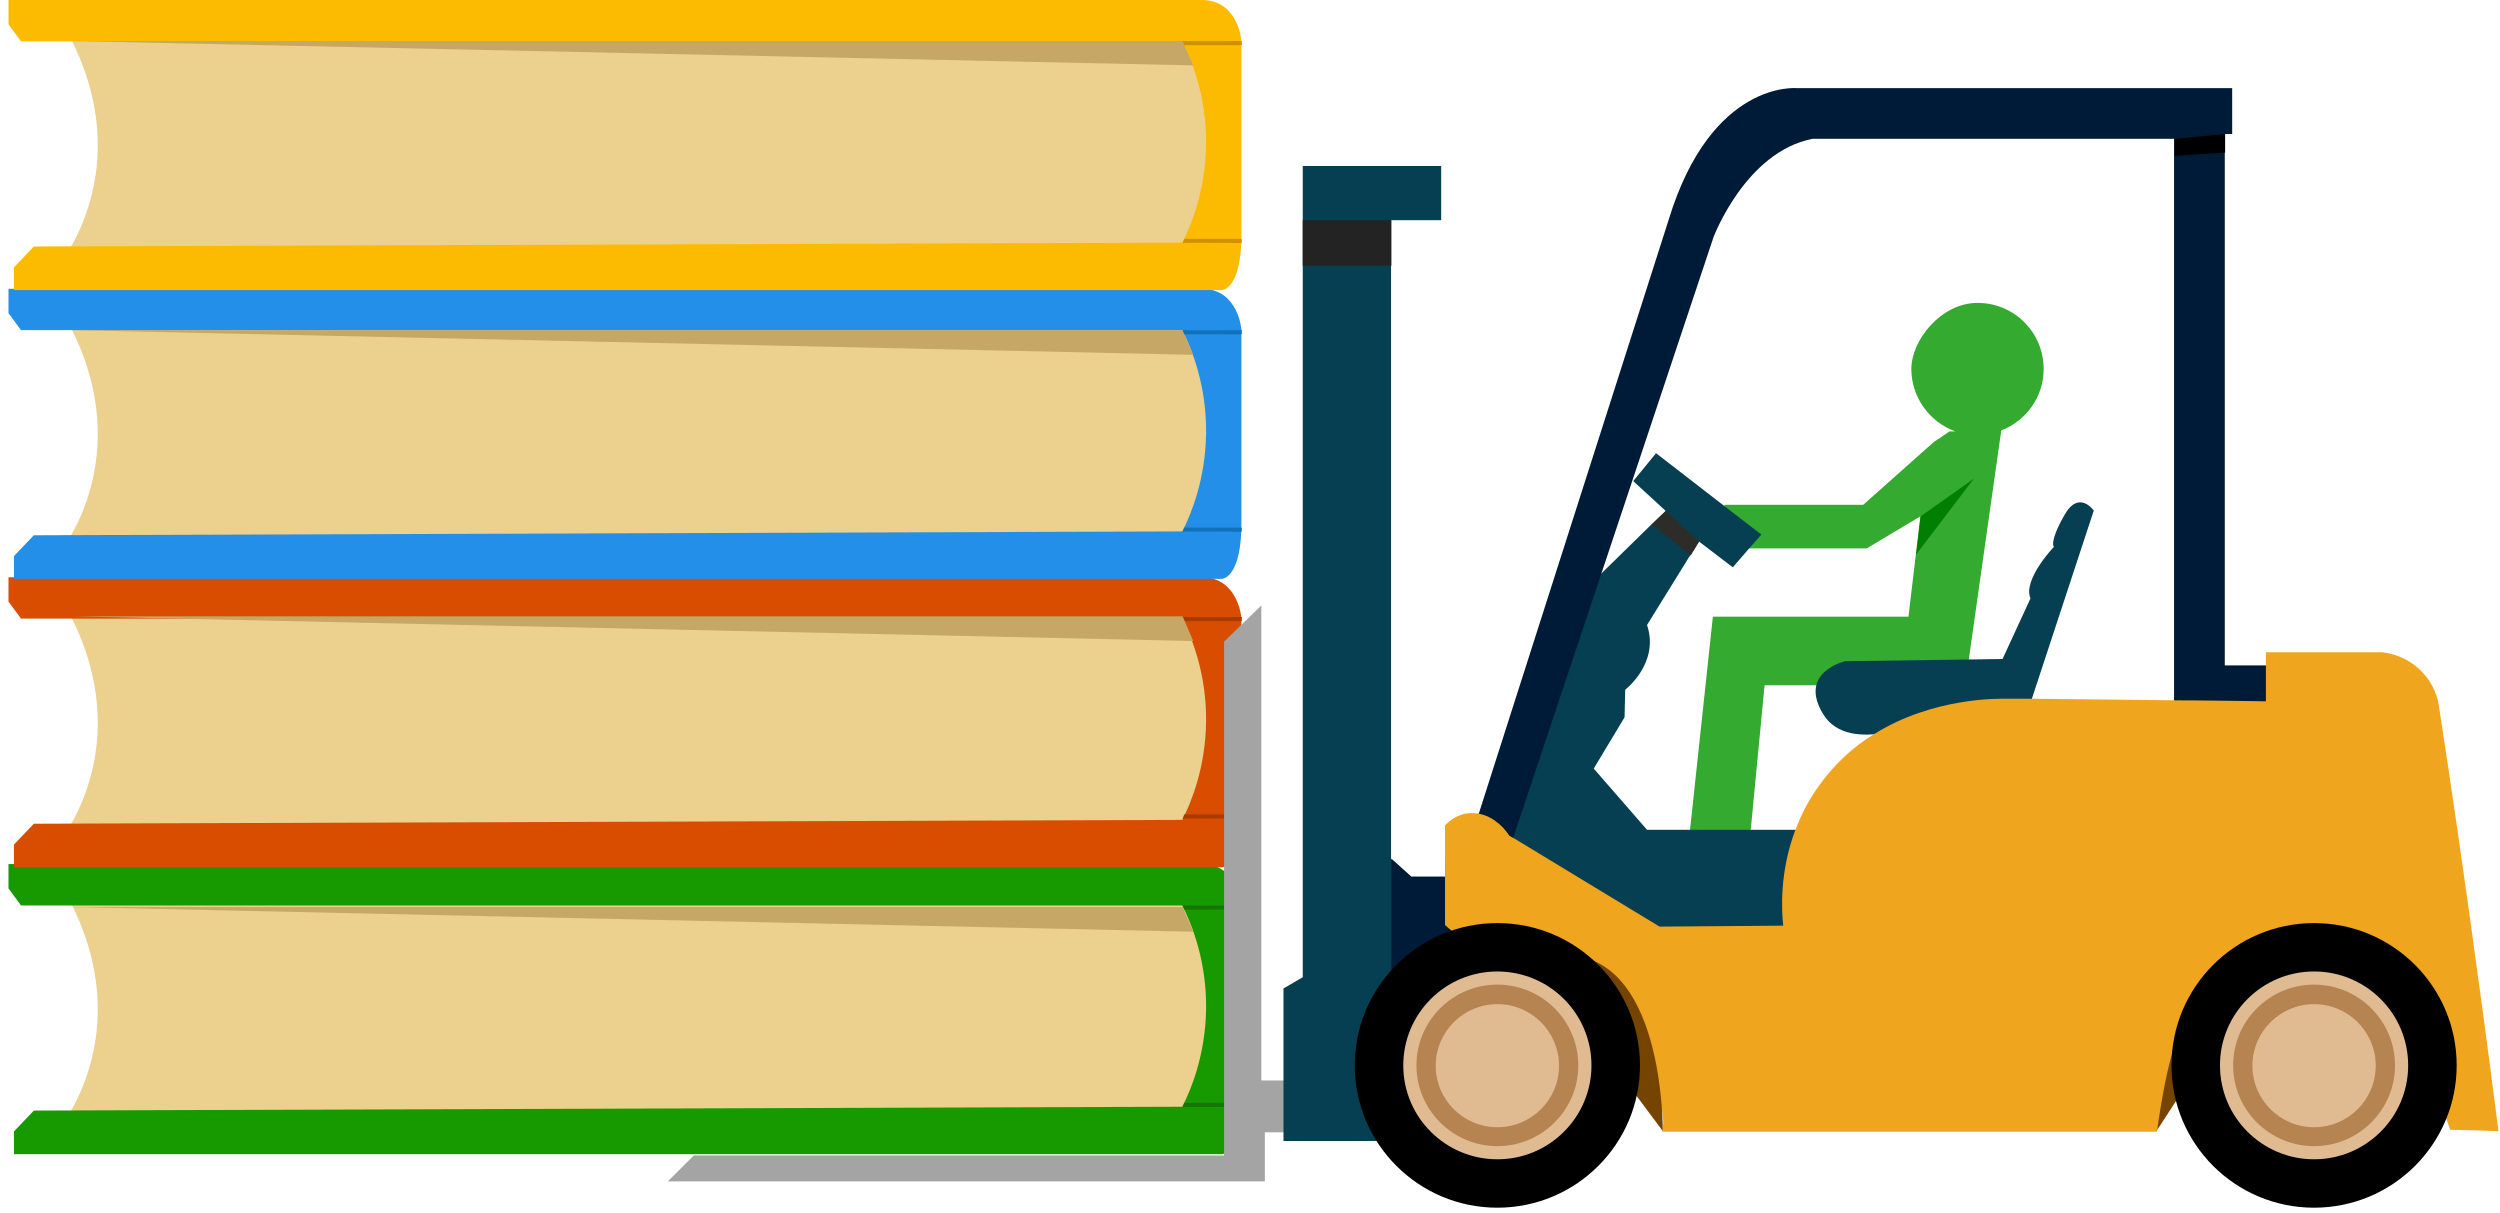 <svg width="202" height="98" viewBox="0 0 202 98" fill="none" xmlns="http://www.w3.org/2000/svg">
<path d="M4.891 91.031C4.891 91.031 11.663 82.743 4.891 71.452H95.532L97.841 73.291L98.645 83.65L97.037 89.632L94.961 91.367L4.891 91.031Z" fill="#EBD08E"/>
<path d="M2.736 89.734L1.128 91.418V93.257H98.723C98.723 93.257 100.384 93.257 100.306 88.414V73.108C100.306 73.108 100.072 69.975 97.296 69.819H0.686V71.787L1.698 73.16H95.531C96.258 74.61 97.504 77.589 97.452 81.525C97.4 85.202 96.258 87.999 95.531 89.424C64.6 89.527 33.668 89.631 2.736 89.734Z" fill="#179900"/>
<path d="M4.891 67.877C4.891 67.877 11.663 59.59 4.891 48.299H95.532L97.841 50.138L98.645 60.496L97.037 66.479L94.961 68.214L4.891 67.877Z" fill="#EBD08E"/>
<path d="M2.736 66.557L1.128 68.24V70.079H98.723C98.723 70.079 100.384 70.079 100.306 65.236V49.931C100.306 49.931 100.072 46.797 97.296 46.642H0.686V48.61L1.698 49.982H95.531C96.258 51.433 97.504 54.411 97.452 58.347C97.4 62.025 96.258 64.822 95.531 66.246C64.6 66.35 33.668 66.453 2.736 66.557Z" fill="#D84D00"/>
<path d="M4.891 44.543C4.891 44.543 11.663 36.256 4.891 24.965H95.532L97.841 26.804L98.645 37.163L97.037 43.145L94.961 44.88L4.891 44.543Z" fill="#EBD08E"/>
<path d="M2.736 43.249L1.128 44.932V46.771H98.723C98.723 46.771 100.384 46.771 100.306 41.928V26.623C100.306 26.623 100.072 23.489 97.296 23.334H0.686V25.302L1.698 26.675H95.531C96.258 28.125 97.504 31.103 97.452 35.04C97.4 38.717 96.258 41.514 95.531 42.938C64.6 43.042 33.668 43.146 2.736 43.249Z" fill="#248FE8"/>
<path d="M4.891 21.21C4.891 21.21 11.663 12.923 4.891 1.632H95.532L97.841 3.471L98.645 13.829L97.037 19.812L94.961 21.547L4.891 21.21Z" fill="#EBD08E"/>
<path d="M2.736 19.915L1.128 21.599V23.437H98.723C98.723 23.437 100.384 23.437 100.306 18.594V3.289C100.306 3.289 100.072 0.155 97.296 0H0.686V1.968L1.698 3.341H95.531C96.258 4.791 97.504 7.769 97.452 11.706C97.4 15.383 96.258 18.18 95.531 19.604C64.6 19.708 33.668 19.811 2.736 19.915Z" fill="#FCBB00"/>
<path d="M95.558 49.852C95.558 49.878 100.332 49.852 100.332 49.852V50.189H95.687L95.558 49.852Z" fill="#AA3900"/>
<path d="M95.558 66.142C95.558 66.116 100.332 66.142 100.332 66.142V65.806H95.687L95.558 66.142Z" fill="#AA3900"/>
<path d="M95.558 73.16C95.558 73.186 100.332 73.16 100.332 73.16V73.497H95.687L95.558 73.16Z" fill="#147500"/>
<path d="M95.558 89.45C95.558 89.424 100.332 89.45 100.332 89.45V89.113H95.687L95.558 89.45Z" fill="#147500"/>
<path d="M104.458 87.3H101.915V48.92C100.903 49.904 99.917 50.862 98.905 51.846C98.905 65.676 98.905 79.531 98.905 93.36H56.062L53.96 95.458H102.2V91.495H105.781V87.274L104.458 87.326V87.3Z" fill="#A4A4A4"/>
<path d="M165.128 29.808C165.128 32.087 163.7 34.004 161.702 34.781L159.081 53.272L159.03 53.556L155.578 55.369H142.578L141.462 67.023L141.384 67.878L136.376 68.655L136.557 67.023L138.4 49.827H154.203L154.8 44.803L155.163 41.721L150.83 44.311H140.631L139.334 40.867V40.789C139.308 40.789 150.544 40.789 150.544 40.789L156.253 35.713L157.524 34.858H157.992C155.916 34.107 154.436 32.113 154.436 29.808C154.436 27.504 156.824 24.474 159.782 24.474C162.74 24.474 165.128 26.856 165.128 29.808Z" fill="#34AA30"/>
<path d="M148.442 76.553L137.673 79.091L126.749 73.575L120.365 67.618L120.443 67.437L120.858 66.401L128.669 47.03L129.396 46.331L133.444 42.368L134.585 41.281L131.965 38.872L133.807 36.619L139.334 40.892L142.318 43.197L141.332 44.311L140.009 45.839L137.258 43.741L136.558 44.88L133.08 50.5C134.118 53.582 131.316 55.731 131.316 55.731L131.264 57.959L128.773 62.102L133.08 67.049H146.029L146.367 66.893L148.365 76.553H148.442Z" fill="#053F51"/>
<path d="M164.116 56.638L169.176 41.255C169.176 41.255 167.956 39.494 166.762 41.695C165.543 43.87 165.958 44.181 165.958 44.181C165.958 44.181 163.415 46.849 164.064 48.351L161.806 53.245L149.091 53.427C149.091 53.427 145.224 54.307 147.326 57.726C149.428 61.118 155.708 58.166 155.708 58.166L164.116 56.69V56.638Z" fill="#053F51"/>
<path d="M175.715 11.214H146.47C141.046 12.25 138.451 19.165 138.451 19.165L129.395 46.331L122.259 67.722L122.103 68.24L120.442 67.438L119.145 66.816L119.482 65.754L134.818 17.792C138.27 6.423 145.198 7.123 145.198 7.123H180.36V10.826H179.763V53.764H183.785L184.382 60.031H175.663V11.24L175.715 11.214Z" fill="#001B38"/>
<path d="M127.423 81.474L126.307 82.587L116.68 92.195H103.705V79.868L105.262 78.961V13.415H116.446V17.792H112.398V69.405L114.007 70.856H118.107L118.496 70.778L120.546 70.389L123.297 74.818L127.423 81.474Z" fill="#053F51"/>
<path d="M119.198 74.482L119.094 74.741L118.523 76.165L118.056 77.33L112.425 79.221V69.38L114.034 70.83H116.758C116.758 70.39 116.758 69.95 116.758 69.509L118.497 70.752L118.679 70.882L119.198 74.456V74.482Z" fill="#001B38"/>
<path d="M201.846 91.393C200.549 91.341 199.277 91.315 197.98 91.289C197.902 91.056 197.798 90.797 197.72 90.564C197.564 90.098 197.383 89.632 197.227 89.166C196.189 89.166 195.125 89.114 194.087 89.114C189.39 89.01 184.668 88.907 179.971 88.829C178.725 88.829 177.506 88.777 176.26 88.751C176.13 88.751 175.975 88.751 175.845 88.751C175.559 88.751 175.274 88.751 174.962 88.751C174.729 89.658 174.495 90.564 174.262 91.445H134.326C134.352 91.263 134.481 90.538 134.274 89.684C134.17 89.269 133.988 88.829 133.677 88.415C133.288 87.897 132.847 87.56 132.457 87.353C132.224 87.223 132.042 87.146 131.912 87.094C131.497 86.757 131.056 86.421 130.641 86.084C129.888 85.488 129.136 84.893 128.383 84.297C127.683 83.753 127.008 83.183 126.307 82.614C126.152 82.484 125.996 82.381 125.84 82.251C124.309 81.008 122.804 79.765 121.299 78.548C120.365 77.771 119.431 76.994 118.497 76.217C118.107 75.88 117.718 75.57 117.329 75.233C117.147 75.078 116.94 74.922 116.758 74.741C116.758 73.446 116.758 72.177 116.758 70.882C116.758 70.442 116.758 70.002 116.758 69.561C116.758 68.603 116.758 67.645 116.758 66.687C117.043 66.402 117.562 65.936 118.341 65.754C118.73 65.677 119.145 65.677 119.535 65.754C120.028 65.858 120.495 66.065 120.91 66.402C121.299 66.687 121.662 67.075 121.948 67.516C122.078 67.593 122.181 67.671 122.311 67.723C126.23 70.105 130.174 72.488 134.092 74.87C137.414 74.844 140.761 74.819 144.083 74.793C143.953 73.576 143.771 70.468 145.069 67.049C145.484 65.962 146.029 64.848 146.781 63.76C148.105 61.818 149.714 60.368 151.4 59.332C156.227 56.302 161.599 56.457 162.092 56.457C162.792 56.457 163.519 56.457 164.219 56.457C168.06 56.509 171.926 56.535 175.767 56.587C178.206 56.587 180.645 56.639 183.085 56.664V52.702H192.478C192.919 52.754 194.373 52.961 195.618 54.204C196.76 55.344 197.019 56.639 197.071 57.105C197.201 57.959 197.487 59.85 197.902 62.569C198.343 65.47 198.888 69.328 199.537 73.912C200.237 78.936 201.042 84.841 201.872 91.367L201.846 91.393Z" fill="#EFA51D"/>
<path d="M134.351 91.392C134.351 91.392 134.507 77.822 126.982 77.2L130.978 86.86L134.351 91.392Z" fill="#754500"/>
<path d="M174.287 91.392C175.144 85.306 176.156 82.251 177.324 82.173C177.739 82.173 178.18 82.535 178.647 83.312L182.903 87.948L175.974 88.725C175.403 89.605 174.832 90.486 174.261 91.366L174.287 91.392Z" fill="#754500"/>
<path d="M120.987 97.582C127.351 97.582 132.509 92.434 132.509 86.083C132.509 79.733 127.351 74.585 120.987 74.585C114.624 74.585 109.466 79.733 109.466 86.083C109.466 92.434 114.624 97.582 120.987 97.582Z" fill="black"/>
<path d="M120.987 93.671C125.187 93.671 128.591 90.274 128.591 86.083C128.591 81.892 125.187 78.495 120.987 78.495C116.788 78.495 113.384 81.892 113.384 86.083C113.384 90.274 116.788 93.671 120.987 93.671Z" fill="#E0BB91"/>
<path d="M120.988 91.832C124.17 91.832 126.749 89.258 126.749 86.083C126.749 82.908 124.17 80.334 120.988 80.334C117.807 80.334 115.227 82.908 115.227 86.083C115.227 89.258 117.807 91.832 120.988 91.832Z" fill="#E0BB91"/>
<path d="M120.988 92.609C117.381 92.609 114.449 89.683 114.449 86.083C114.449 82.483 117.381 79.557 120.988 79.557C124.595 79.557 127.527 82.483 127.527 86.083C127.527 89.683 124.595 92.609 120.988 92.609ZM120.988 81.136C118.237 81.136 116.006 83.364 116.006 86.109C116.006 88.854 118.237 91.081 120.988 91.081C123.739 91.081 125.97 88.854 125.97 86.109C125.97 83.364 123.739 81.136 120.988 81.136Z" fill="#B58451"/>
<path d="M186.977 97.582C193.34 97.582 198.499 92.434 198.499 86.083C198.499 79.733 193.34 74.585 186.977 74.585C180.614 74.585 175.456 79.733 175.456 86.083C175.456 92.434 180.614 97.582 186.977 97.582Z" fill="black"/>
<path d="M186.977 93.671C191.176 93.671 194.58 90.274 194.58 86.083C194.58 81.892 191.176 78.495 186.977 78.495C182.778 78.495 179.374 81.892 179.374 86.083C179.374 90.274 182.778 93.671 186.977 93.671Z" fill="#E0BB91"/>
<path d="M186.977 91.832C190.159 91.832 192.738 89.258 192.738 86.083C192.738 82.908 190.159 80.334 186.977 80.334C183.796 80.334 181.217 82.908 181.217 86.083C181.217 89.258 183.796 91.832 186.977 91.832Z" fill="#E0BB91"/>
<path d="M186.977 92.609C183.37 92.609 180.438 89.683 180.438 86.083C180.438 82.483 183.37 79.557 186.977 79.557C190.584 79.557 193.516 82.483 193.516 86.083C193.516 89.683 190.584 92.609 186.977 92.609ZM186.977 81.136C184.226 81.136 181.995 83.364 181.995 86.109C181.995 88.854 184.226 91.081 186.977 91.081C189.728 91.081 191.959 88.854 191.959 86.109C191.959 83.364 189.728 81.136 186.977 81.136Z" fill="#B58451"/>
<path d="M137.309 43.74L136.609 44.88L133.469 42.368L134.611 41.28C134.611 41.28 136.998 43.533 137.309 43.766V43.74Z" fill="#2D2C29"/>
<path d="M159.496 38.665L154.825 44.803L155.189 41.721L159.496 38.665Z" fill="#007F03"/>
<path d="M179.789 10.825V12.327L175.715 12.586V11.214L179.789 10.825Z" fill="black"/>
<path d="M112.424 17.792H105.263V21.469H112.424V17.792Z" fill="#232323"/>
<path d="M5.876 3.315H95.557L96.414 5.284L5.876 3.315Z" fill="#C6A765"/>
<path d="M5.876 26.675H95.557L96.414 28.669L5.876 26.675Z" fill="#C6A765"/>
<path d="M5.876 49.801H95.557L96.414 51.795L5.876 49.801Z" fill="#C6A765"/>
<path d="M5.876 73.29H95.557L96.414 75.284L5.876 73.29Z" fill="#C6A765"/>
<path d="M95.558 3.315C95.558 3.341 100.332 3.315 100.332 3.315V3.652H95.687L95.558 3.315Z" fill="#CC9200"/>
<path d="M95.558 19.631C95.558 19.605 100.332 19.631 100.332 19.631V19.294H95.687L95.558 19.631Z" fill="#CC9200"/>
<path d="M95.558 26.675C95.558 26.701 100.332 26.675 100.332 26.675V27.012H95.687L95.558 26.675Z" fill="#1173B7"/>
<path d="M95.558 42.964C95.558 42.938 100.332 42.964 100.332 42.964V42.627H95.687L95.558 42.964Z" fill="#1173B7"/>
</svg>
